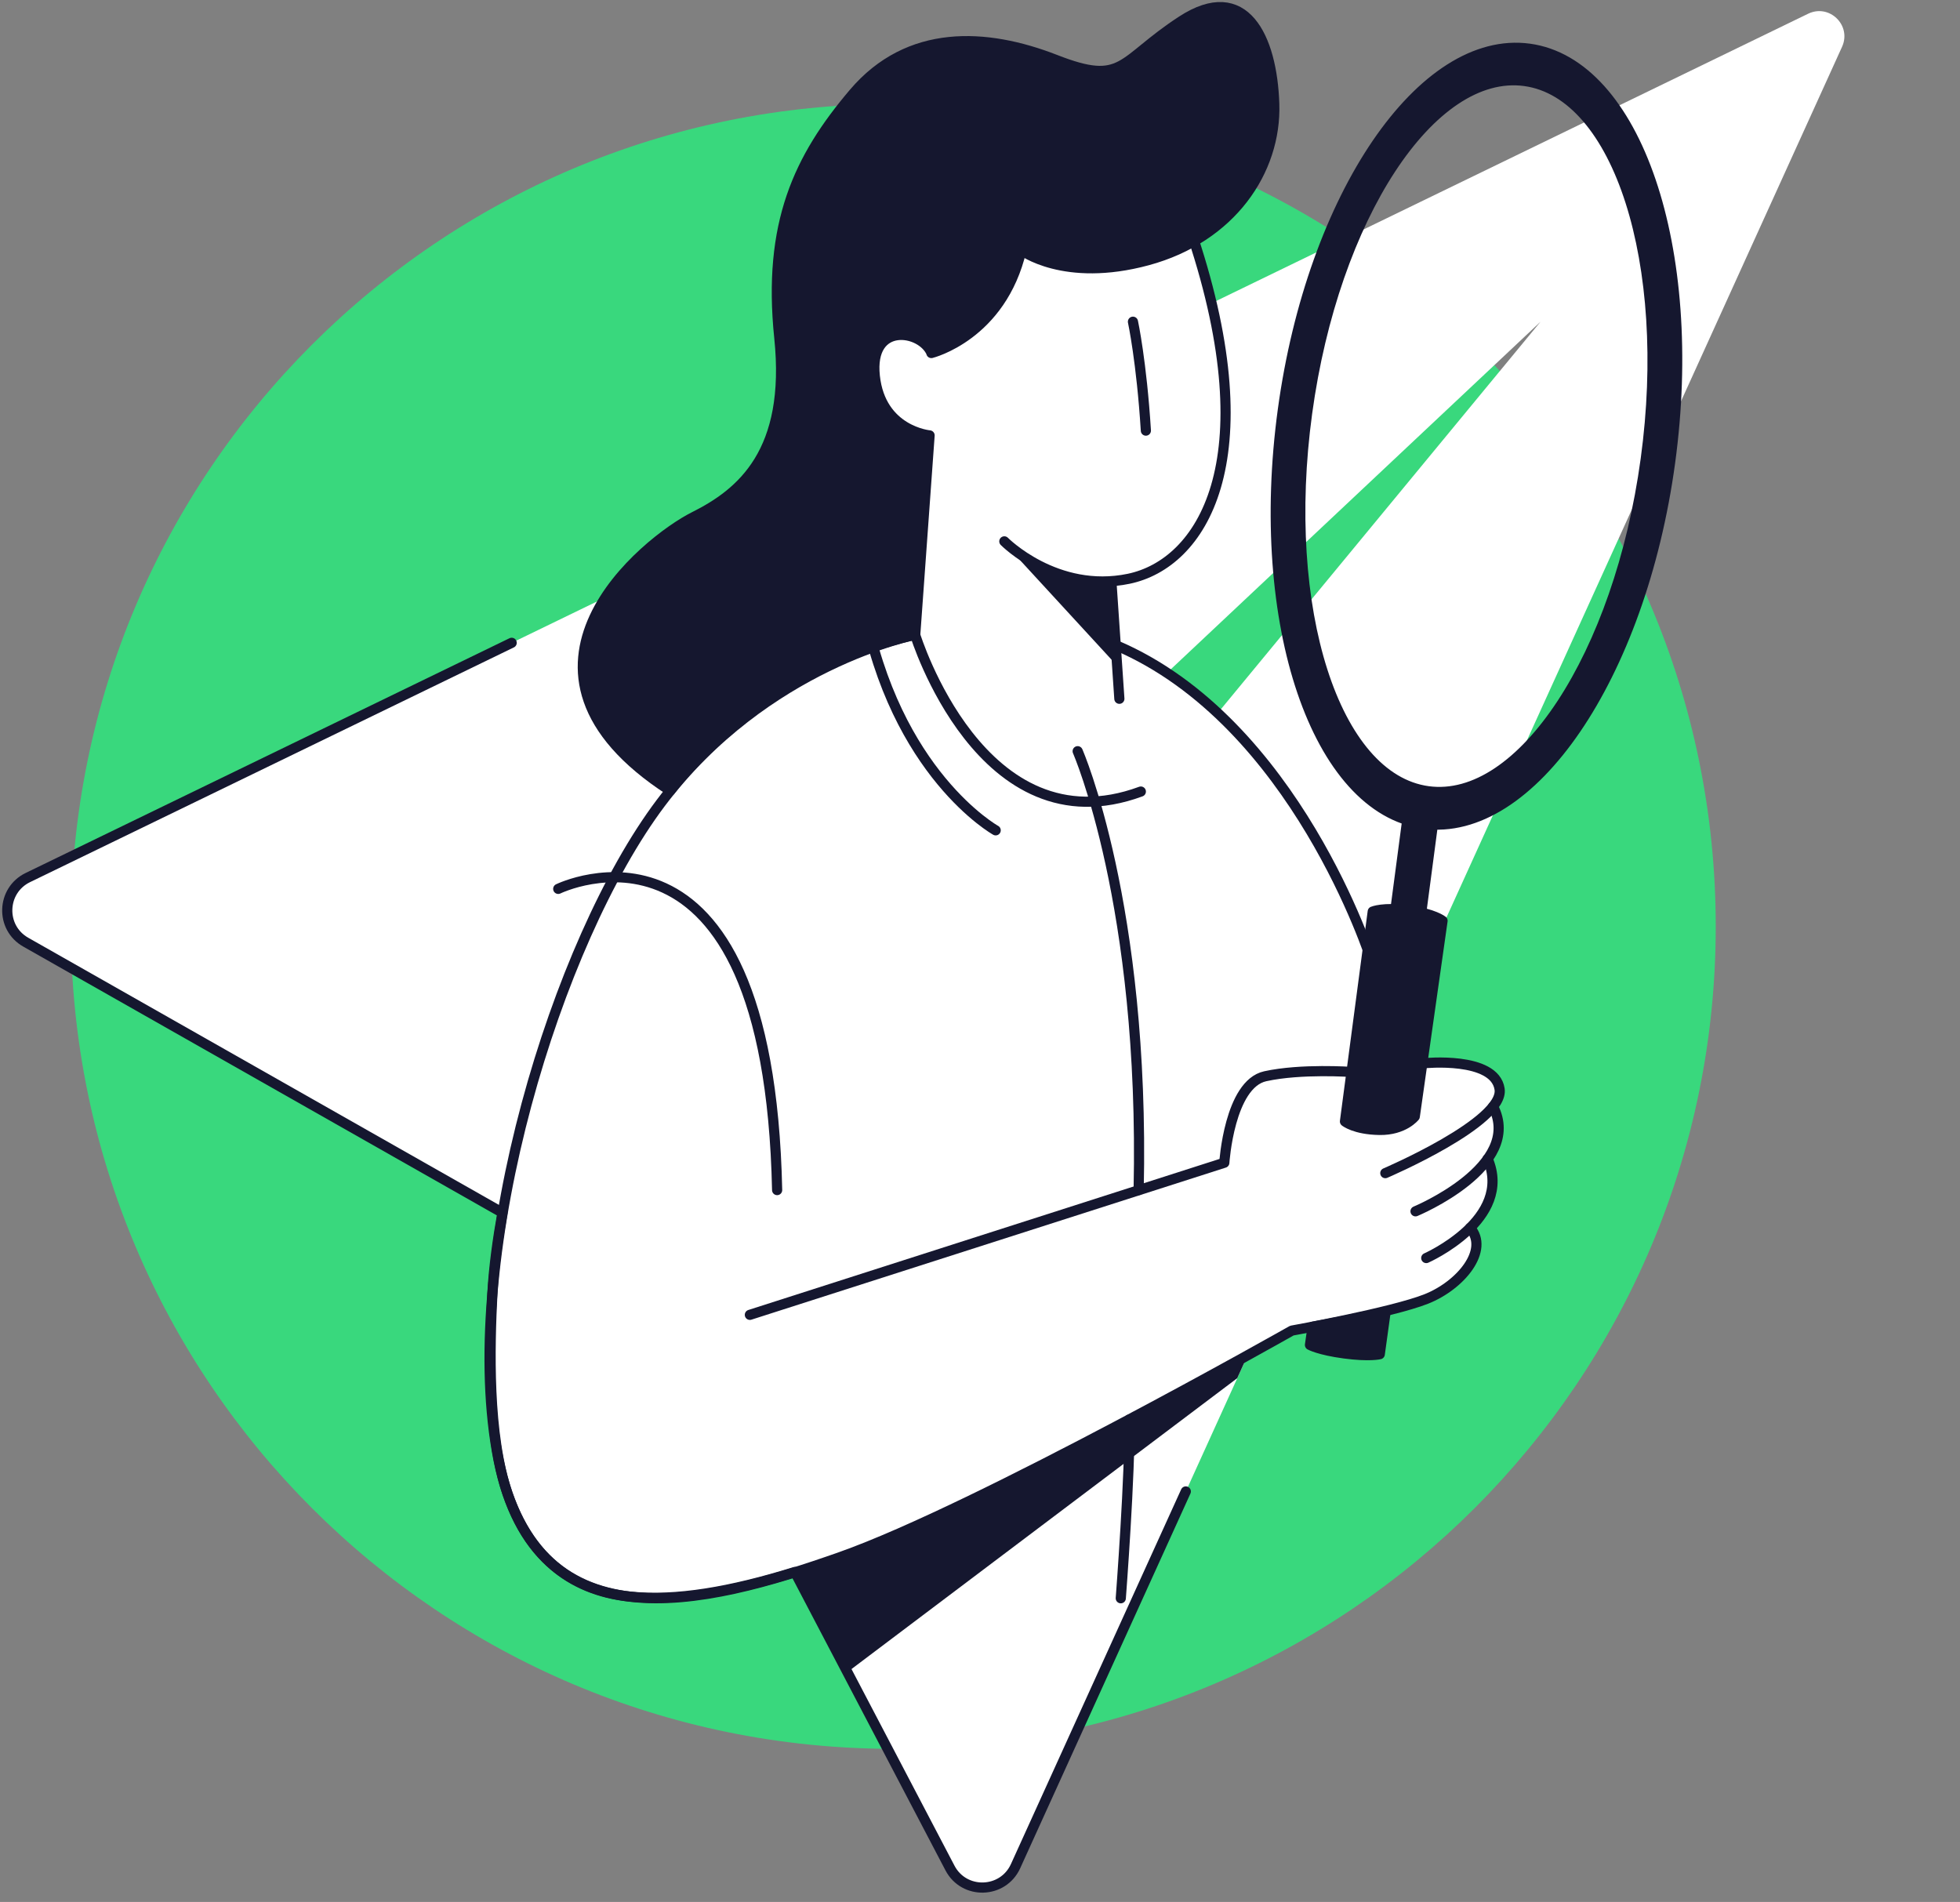 <svg width="135" height="131" viewBox="0 0 135 131" fill="none" xmlns="http://www.w3.org/2000/svg">
<rect x="0" y="0" width="135" height="131" fill="#808080" stroke="none"/>
<g id="Ilustration">
<path id="Vector" d="M61.53 120.455C30.243 120.455 4.883 95.094 4.883 63.808C4.883 32.522 30.246 7.161 61.53 7.161C92.813 7.161 118.176 32.522 118.176 63.808C118.176 95.094 92.813 120.455 61.53 120.455Z" fill="#39D87D"/>
<g id="character/upper body 32">
<path id="Vector_2" d="M124.542 0.945L83.444 20.888C82.976 18.969 82.415 17.114 82.334 16.866C82.213 16.479 81.398 16.294 81.398 16.294L80.167 13.919L59.127 18.079L57.543 26.545L61.155 31.706L1.917 60.449C0.097 61.333 0.01 63.899 1.773 64.899L34.608 83.535C34.296 85.275 34.013 87.222 33.914 89.117C33.729 92.741 33.556 98.866 34.977 102.934C36.399 106.997 39.109 109.534 43.374 109.973C46.564 110.302 50.332 109.649 54.752 108.28L65.431 128.667C66.402 130.522 69.084 130.447 69.95 128.54L85.94 93.342L88.98 91.648C88.98 91.648 94.47 90.753 97.266 89.799C100.058 88.852 100.693 87.869 101.156 87.228C101.618 86.586 101.757 85.962 101.629 85.234C101.508 84.506 101.358 84.471 101.358 84.471C101.358 84.471 102.641 83.142 102.756 81.929C102.872 80.715 102.525 79.738 102.525 79.738C102.525 79.738 103.779 78.484 102.964 76.208C102.964 76.208 103.739 75.017 103.057 74.405C102.381 73.798 101.057 72.937 97.642 73.307L94.591 74.283L126.877 3.222C127.547 1.743 126.004 0.24 124.542 0.945ZM83.871 49.117C82.438 47.69 80.375 46.349 80.375 46.349L106.108 22.159L83.871 49.117Z" fill="white"/>
<path id="Vector_3" d="M51.649 90.562L84.328 80.086C84.328 80.086 84.675 74.671 87.148 74.128C89.621 73.585 93.089 73.833 93.089 73.833" stroke="#15172F" stroke-width="0.7" stroke-linecap="round" stroke-linejoin="round"/>
<path id="Vector_4" d="M98.087 73.232C98.087 73.232 102.941 72.735 103.288 75.011C103.634 77.288 95.417 80.802 95.417 80.802" stroke="#15172F" stroke-width="0.7" stroke-linecap="round" stroke-linejoin="round"/>
<path id="Vector_5" d="M97.497 83.431C97.497 83.431 104.969 80.334 102.843 76.214" stroke="#15172F" stroke-width="0.7" stroke-linecap="round" stroke-linejoin="round"/>
<path id="Vector_6" d="M98.237 86.65C98.237 86.65 104.264 83.986 102.467 79.819" stroke="#15172F" stroke-width="0.7" stroke-linecap="round" stroke-linejoin="round"/>
<path id="Vector_7" d="M101.26 84.569C102.601 86.106 100.613 88.528 98.238 89.47C95.863 90.412 88.98 91.648 88.98 91.648C88.98 91.648 67.293 103.928 57.885 107.245C48.477 110.562 36.596 113.654 34.221 99.929C31.846 86.205 38.283 64.916 45.507 55.312C52.736 45.707 63.033 43.725 63.033 43.725C63.033 43.725 67.587 58.577 78.578 54.52" stroke="#15172F" stroke-width="0.7" stroke-linecap="round" stroke-linejoin="round"/>
<path id="Vector_8" d="M68.58 57.19C68.58 57.19 61.646 53.33 59.473 41.645" stroke="#15172F" stroke-width="0.7" stroke-linecap="round" stroke-linejoin="round"/>
<path id="Vector_9" d="M74.227 51.741C74.227 51.741 78.862 62.293 78.428 81.969" stroke="#15172F" stroke-width="0.7" stroke-linecap="round" stroke-linejoin="round"/>
<path id="Vector_10" d="M77.197 110.083C77.197 110.083 77.868 101.316 77.781 97.774" stroke="#15172F" stroke-width="0.7" stroke-linecap="round" stroke-linejoin="round"/>
<path id="Vector_11" d="M77.099 48.129L76.55 40.056" stroke="#15172F" stroke-width="0.7" stroke-linecap="round" stroke-linejoin="round"/>
<path id="Vector_12" d="M69.176 37.288C69.176 37.288 72.741 40.899 77.74 39.865C82.738 38.825 87.298 31.844 82.149 16.299" stroke="#15172F" stroke-width="0.7" stroke-linecap="round" stroke-linejoin="round"/>
<path id="Vector_13" d="M64.149 24.315C64.149 24.315 68.974 23.124 70.35 17.224C70.35 17.224 73.285 19.489 79.041 17.929C84.796 16.369 87.917 11.763 87.767 7.158C87.617 2.552 85.727 -1.383 81.398 1.437C77.07 4.257 77.44 5.967 72.69 4.112C67.934 2.257 62.589 1.957 58.804 6.412C55.019 10.868 52.863 15.398 53.678 23.269C54.493 31.139 51.078 33.965 47.812 35.595C44.547 37.23 33.302 46.147 46.166 54.462C46.166 54.462 52.158 46.193 63.039 43.714L64.028 29.989C64.028 29.989 60.659 29.695 60.254 25.904C59.85 22.113 63.484 22.708 64.155 24.309L64.149 24.315Z" fill="#15172F" stroke="#15172F" stroke-width="0.7" stroke-linecap="round" stroke-linejoin="round"/>
<path id="Vector_14" d="M78.035 22.159C78.035 22.159 78.63 24.91 78.925 29.66" stroke="#15172F" stroke-width="0.7" stroke-linecap="round" stroke-linejoin="round"/>
<path id="Vector_15" d="M38.45 61.223C38.45 61.223 52.932 54.15 53.527 81.969" stroke="#15172F" stroke-width="0.7" stroke-linecap="round" stroke-linejoin="round"/>
<path id="Vector_16" d="M94.452 66.124C94.452 66.124 89.251 49.712 76.85 44.436" stroke="#15172F" stroke-width="0.7" stroke-linecap="round" stroke-linejoin="round"/>
<path id="Vector_17" d="M105.333 3.355C97.971 2.35 90.372 13.486 88.361 28.227C86.35 42.969 90.696 55.728 98.058 56.734C105.42 57.739 113.019 46.603 115.03 31.862C117.041 17.12 112.695 4.361 105.333 3.355ZM113.354 31.631C111.511 45.141 104.802 55.376 98.358 54.497C91.921 53.619 88.188 41.957 90.031 28.447C91.875 14.936 98.584 4.702 105.027 5.58C111.465 6.459 115.198 18.12 113.354 31.631Z" fill="#15172F" stroke="#15172F" stroke-width="0.7" stroke-linecap="round" stroke-linejoin="round"/>
<path id="Vector_18" d="M97.446 76.901C97.446 76.901 96.706 77.855 95.007 77.826C93.308 77.797 92.638 77.242 92.638 77.242L94.551 62.784C94.551 62.784 95.267 62.472 97.007 62.697C98.752 62.928 99.359 63.42 99.359 63.42L97.446 76.901Z" fill="#15172F" stroke="#15172F" stroke-width="0.7" stroke-linecap="round" stroke-linejoin="round"/>
<path id="Vector_19" d="M98.795 56.027L97.019 55.793L94.626 73.896L96.402 74.131L98.795 56.027Z" fill="#15172F" stroke="#15172F" stroke-width="0.7" stroke-linecap="round" stroke-linejoin="round"/>
<path id="Vector_20" d="M90.228 92.637C90.228 92.637 90.857 92.989 92.597 93.221C94.336 93.452 95.035 93.273 95.035 93.273L95.44 90.337C94.036 90.713 91.447 91.198 90.407 91.383L90.228 92.631V92.637Z" fill="#15172F" stroke="#15172F" stroke-width="0.7" stroke-linecap="round" stroke-linejoin="round"/>
<path id="Vector_21" d="M76.943 45.852L69.667 37.941C69.667 37.941 71.152 39.276 73.418 39.796C75.683 40.316 76.324 40.155 76.324 40.155L76.486 40.305L76.937 45.852H76.943Z" fill="#15172F"/>
<path id="Vector_22" d="M35.243 44.275L1.917 60.444C0.097 61.328 0.01 63.894 1.773 64.893L34.608 83.53C34.296 85.269 34.013 87.216 33.914 89.112C33.729 92.735 33.556 98.861 34.977 102.929C36.399 106.991 39.109 109.528 43.374 109.967C46.564 110.297 50.332 109.644 54.752 108.274L65.431 128.662C66.402 130.517 69.084 130.441 69.95 128.534L81.675 102.727" stroke="#15172F" stroke-width="0.7" stroke-linecap="round" stroke-linejoin="round"/>
<path id="Vector_23" d="M58.364 115.174L85.218 94.925L85.94 93.336C85.94 93.336 75.267 99.352 68.604 102.484C61.941 105.61 59.341 106.824 57.827 107.344C56.313 107.864 55.053 108.153 55.053 108.153L54.822 108.413L58.364 115.174Z" fill="#15172F"/>
</g>
</g>
</svg>
